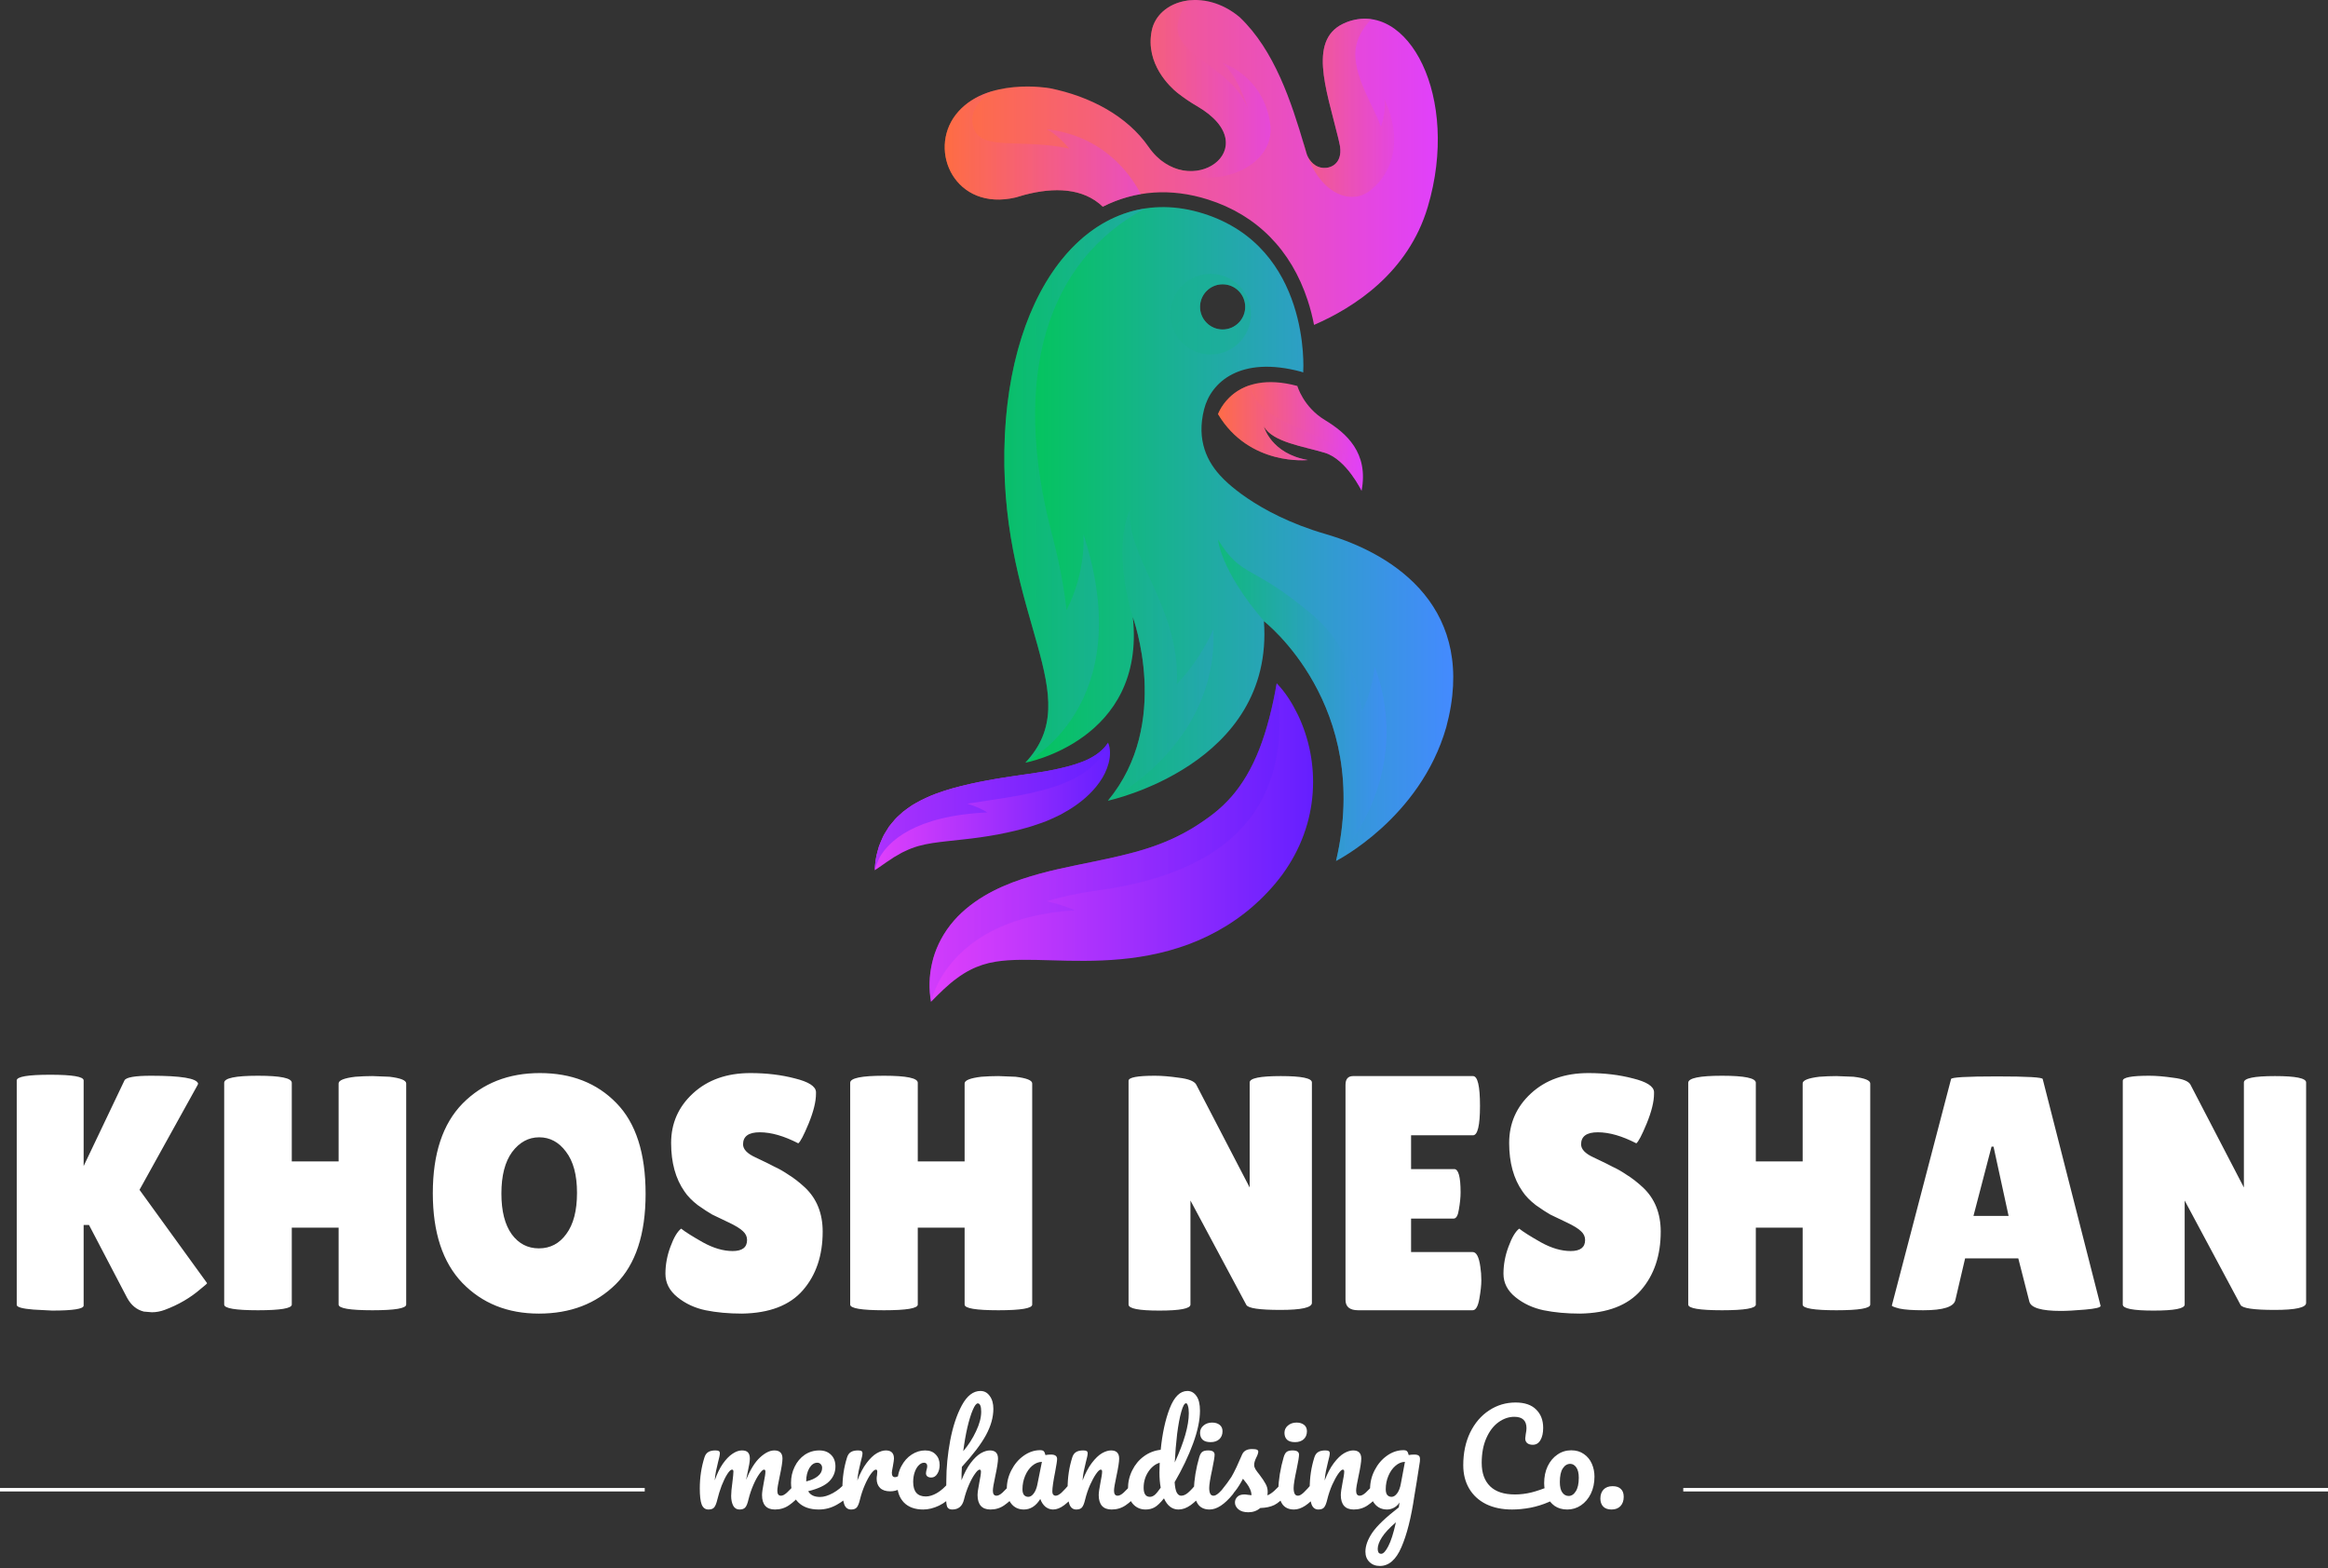 <svg xmlns="http://www.w3.org/2000/svg" width="668" height="450" viewBox="0 0 668 450" fill="none"><rect x="0" y="0" width="668" height="450" fill="#333333" stroke="none"/><path d="M24 374.656C24 375.616 20.992 376.096 14.976 376.096L9.6 375.808C6.4 375.552 4.8 375.104 4.8 374.464V310.048C4.8 308.96 8 308.416 14.4 308.416C20.8 308.416 24 308.96 24 310.048V334.624L35.712 310.048C36.16 309.152 38.72 308.704 43.392 308.704C51.904 308.704 56.384 309.44 56.832 310.912C56.832 311.04 56.8 311.168 56.736 311.296L40.032 341.44L59.424 368.224C59.424 368.352 58.816 368.896 57.6 369.856C54.656 372.416 51.2 374.432 47.232 375.904C46.016 376.352 44.8 376.576 43.584 376.576L41.28 376.384C39.232 375.872 37.632 374.56 36.48 372.448L25.536 351.52H24V374.656ZM116.555 374.368C116.555 375.456 113.323 376 106.859 376C100.395 376 97.163 375.456 97.163 374.368V352.288H83.723V374.368C83.723 375.456 80.491 376 74.027 376C67.563 376 64.331 375.456 64.331 374.368V310.72C64.331 309.376 67.563 308.704 74.027 308.704C80.491 308.704 83.723 309.376 83.723 310.72V333.28H97.163V310.912C97.163 310.016 98.763 309.376 101.963 308.992C103.627 308.864 105.259 308.8 106.859 308.8L111.755 308.992C114.955 309.376 116.555 310.016 116.555 310.912V374.368ZM154.625 376.96C145.665 376.96 138.337 374.016 132.641 368.128C127.009 362.24 124.193 353.664 124.193 342.4C124.193 331.072 127.041 322.496 132.737 316.672C138.497 310.848 145.889 307.936 154.913 307.936C164.001 307.936 171.329 310.816 176.897 316.576C182.465 322.272 185.249 330.944 185.249 342.592C185.249 354.176 182.401 362.816 176.705 368.512C171.009 374.144 163.649 376.96 154.625 376.96ZM154.721 326.368C151.649 326.368 149.057 327.776 146.945 330.592C144.897 333.408 143.873 337.376 143.873 342.496C143.873 347.552 144.865 351.456 146.849 354.208C148.833 356.896 151.425 358.24 154.625 358.24C157.889 358.24 160.513 356.864 162.497 354.112C164.545 351.36 165.569 347.424 165.569 342.304C165.569 337.184 164.513 333.248 162.401 330.496C160.353 327.744 157.793 326.368 154.721 326.368ZM195.452 352.576C196.668 353.536 198.748 354.848 201.692 356.512C204.7 358.176 207.548 359.008 210.236 359.008C212.988 359.008 214.364 357.952 214.364 355.84C214.364 354.88 213.98 354.048 213.212 353.344C212.444 352.576 211.036 351.712 208.988 350.752C206.94 349.792 205.404 349.056 204.38 348.544C203.356 347.968 201.98 347.072 200.252 345.856C198.588 344.576 197.308 343.264 196.412 341.92C193.852 338.272 192.572 333.632 192.572 328C192.572 322.368 194.652 317.632 198.812 313.792C203.036 309.888 208.54 307.936 215.324 307.936C219.932 307.936 224.188 308.448 228.092 309.472C231.996 310.432 234.012 311.712 234.14 313.312C234.14 313.504 234.14 313.696 234.14 313.888C234.14 316.128 233.436 318.976 232.028 322.432C230.62 325.824 229.628 327.712 229.052 328.096C224.956 325.984 221.276 324.928 218.012 324.928C214.812 324.928 213.212 326.08 213.212 328.384C213.212 329.792 214.396 331.04 216.764 332.128C217.276 332.384 218.012 332.736 218.972 333.184C219.932 333.632 221.02 334.176 222.236 334.816C223.516 335.392 224.86 336.16 226.268 337.12C227.74 338.016 229.308 339.232 230.972 340.768C234.364 343.968 236.06 348.192 236.06 353.44C236.06 360.288 234.172 365.888 230.396 370.24C226.62 374.592 220.796 376.832 212.924 376.96C209.084 376.96 205.596 376.64 202.46 376C199.388 375.36 196.7 374.112 194.396 372.256C192.092 370.4 190.94 368.16 190.94 365.536C190.94 362.912 191.42 360.32 192.38 357.76C193.34 355.136 194.364 353.408 195.452 352.576ZM296.18 374.368C296.18 375.456 292.948 376 286.484 376C280.02 376 276.788 375.456 276.788 374.368V352.288H263.348V374.368C263.348 375.456 260.116 376 253.652 376C247.188 376 243.956 375.456 243.956 374.368V310.72C243.956 309.376 247.188 308.704 253.652 308.704C260.116 308.704 263.348 309.376 263.348 310.72V333.28H276.788V310.912C276.788 310.016 278.388 309.376 281.588 308.992C283.252 308.864 284.884 308.8 286.484 308.8L291.38 308.992C294.58 309.376 296.18 310.016 296.18 310.912V374.368ZM376.439 373.888C376.439 375.232 373.431 375.904 367.415 375.904C361.399 375.904 358.135 375.424 357.623 374.464L341.591 344.512V374.368C341.591 375.52 338.615 376.096 332.663 376.096C326.775 376.096 323.831 375.52 323.831 374.368V310.144C323.831 309.184 326.359 308.704 331.415 308.704C333.399 308.704 335.703 308.896 338.327 309.28C341.015 309.6 342.647 310.24 343.223 311.2L358.583 340.768V310.624C358.583 309.408 361.559 308.8 367.511 308.8C373.463 308.8 376.439 309.408 376.439 310.624V373.888ZM417.281 335.488C418.497 335.488 419.105 337.728 419.105 342.208C419.105 343.552 418.945 345.152 418.625 347.008C418.369 348.8 417.857 349.696 417.089 349.696H404.897V359.296H422.561C423.649 359.296 424.385 360.704 424.769 363.52C424.961 364.736 425.057 366.048 425.057 367.456C425.057 368.8 424.865 370.56 424.481 372.736C424.097 374.912 423.457 376 422.561 376H389.729C387.297 376 386.081 375.008 386.081 373.024V311.296C386.081 309.632 386.817 308.8 388.289 308.8H422.657C424.001 308.8 424.673 311.648 424.673 317.344C424.673 322.976 424.001 325.792 422.657 325.792H404.897V335.488H417.281ZM435.921 352.576C437.137 353.536 439.217 354.848 442.161 356.512C445.169 358.176 448.017 359.008 450.705 359.008C453.457 359.008 454.833 357.952 454.833 355.84C454.833 354.88 454.449 354.048 453.681 353.344C452.913 352.576 451.505 351.712 449.457 350.752C447.409 349.792 445.873 349.056 444.849 348.544C443.825 347.968 442.449 347.072 440.721 345.856C439.057 344.576 437.777 343.264 436.881 341.92C434.321 338.272 433.041 333.632 433.041 328C433.041 322.368 435.121 317.632 439.281 313.792C443.505 309.888 449.009 307.936 455.793 307.936C460.401 307.936 464.657 308.448 468.561 309.472C472.465 310.432 474.481 311.712 474.609 313.312C474.609 313.504 474.609 313.696 474.609 313.888C474.609 316.128 473.905 318.976 472.497 322.432C471.089 325.824 470.097 327.712 469.521 328.096C465.425 325.984 461.745 324.928 458.481 324.928C455.281 324.928 453.681 326.08 453.681 328.384C453.681 329.792 454.865 331.04 457.233 332.128C457.745 332.384 458.481 332.736 459.441 333.184C460.401 333.632 461.489 334.176 462.705 334.816C463.985 335.392 465.329 336.16 466.737 337.12C468.209 338.016 469.777 339.232 471.441 340.768C474.833 343.968 476.529 348.192 476.529 353.44C476.529 360.288 474.641 365.888 470.865 370.24C467.089 374.592 461.265 376.832 453.393 376.96C449.553 376.96 446.065 376.64 442.929 376C439.857 375.36 437.169 374.112 434.865 372.256C432.561 370.4 431.409 368.16 431.409 365.536C431.409 362.912 431.889 360.32 432.849 357.76C433.809 355.136 434.833 353.408 435.921 352.576ZM536.649 374.368C536.649 375.456 533.417 376 526.953 376C520.489 376 517.257 375.456 517.257 374.368V352.288H503.817V374.368C503.817 375.456 500.585 376 494.121 376C487.657 376 484.425 375.456 484.425 374.368V310.72C484.425 309.376 487.657 308.704 494.121 308.704C500.585 308.704 503.817 309.376 503.817 310.72V333.28H517.257V310.912C517.257 310.016 518.857 309.376 522.057 308.992C523.721 308.864 525.353 308.8 526.953 308.8L531.849 308.992C535.049 309.376 536.649 310.016 536.649 310.912V374.368ZM591.326 376.192C585.758 376.192 582.75 375.296 582.302 373.504L579.134 361.12H563.87L561.086 373.024C560.702 375.008 557.63 376 551.87 376C548.798 376 546.526 375.84 545.054 375.52C543.582 375.136 542.846 374.848 542.846 374.656L559.838 309.664C559.838 309.152 564.222 308.896 572.99 308.896C581.758 308.896 586.142 309.152 586.142 309.664L602.75 374.752C602.75 375.2 601.278 375.552 598.334 375.808C595.39 376.064 593.054 376.192 591.326 376.192ZM566.27 348.928H576.35L572.03 329.056H571.454L566.27 348.928ZM661.721 373.888C661.721 375.232 658.713 375.904 652.697 375.904C646.681 375.904 643.417 375.424 642.905 374.464L626.873 344.512V374.368C626.873 375.52 623.897 376.096 617.945 376.096C612.057 376.096 609.113 375.52 609.113 374.368V310.144C609.113 309.184 611.641 308.704 616.697 308.704C618.681 308.704 620.985 308.896 623.609 309.28C626.297 309.6 627.929 310.24 628.505 311.2L643.865 340.768V310.624C643.865 309.408 646.841 308.8 652.792 308.8C658.745 308.8 661.721 309.408 661.721 310.624V373.888Z" fill="white"></path><path d="M203.284 433.18C202.372 433.18 201.724 432.7 201.34 431.74C200.98 430.78 200.8 429.244 200.8 427.132C200.8 424.012 201.244 421.048 202.132 418.24C202.348 417.544 202.696 417.04 203.176 416.728C203.68 416.392 204.376 416.224 205.264 416.224C205.744 416.224 206.08 416.284 206.272 416.404C206.464 416.524 206.56 416.752 206.56 417.088C206.56 417.472 206.38 418.336 206.02 419.68C205.78 420.64 205.588 421.48 205.444 422.2C205.3 422.896 205.18 423.772 205.084 424.828C205.732 422.956 206.5 421.372 207.388 420.076C208.3 418.78 209.224 417.82 210.16 417.196C211.12 416.548 212.02 416.224 212.86 416.224C213.7 416.224 214.288 416.416 214.624 416.8C214.984 417.184 215.164 417.772 215.164 418.564C215.164 419.332 214.936 420.724 214.48 422.74C214.288 423.604 214.156 424.252 214.084 424.684C215.284 421.732 216.616 419.584 218.08 418.24C219.544 416.896 220.912 416.224 222.184 416.224C223.744 416.224 224.524 417.004 224.524 418.564C224.524 419.5 224.26 421.192 223.732 423.64C223.276 425.728 223.048 427.108 223.048 427.78C223.048 428.74 223.396 429.22 224.092 429.22C224.572 429.22 225.136 428.932 225.784 428.356C226.456 427.756 227.344 426.796 228.448 425.476C228.736 425.14 229.06 424.972 229.42 424.972C229.732 424.972 229.972 425.116 230.14 425.404C230.332 425.692 230.428 426.088 230.428 426.592C230.428 427.552 230.2 428.296 229.744 428.824C228.712 430.096 227.596 431.14 226.396 431.956C225.22 432.772 223.876 433.18 222.364 433.18C221.14 433.18 220.216 432.832 219.592 432.136C218.968 431.416 218.656 430.384 218.656 429.04C218.656 428.368 218.824 427.168 219.16 425.44C219.472 423.928 219.628 422.884 219.628 422.308C219.628 421.924 219.496 421.732 219.232 421.732C218.92 421.732 218.476 422.14 217.9 422.956C217.324 423.748 216.748 424.804 216.172 426.124C215.596 427.444 215.128 428.836 214.768 430.3C214.504 431.452 214.192 432.22 213.832 432.604C213.496 432.988 212.944 433.18 212.176 433.18C211.384 433.18 210.784 432.808 210.376 432.064C209.992 431.296 209.8 430.372 209.8 429.292C209.8 428.38 209.92 427.06 210.16 425.332C210.352 423.796 210.448 422.788 210.448 422.308C210.448 421.924 210.316 421.732 210.052 421.732C209.692 421.732 209.236 422.164 208.684 423.028C208.132 423.892 207.592 424.996 207.064 426.34C206.56 427.684 206.152 429.004 205.84 430.3C205.576 431.428 205.264 432.196 204.904 432.604C204.568 432.988 204.028 433.18 203.284 433.18ZM243.573 424.972C243.885 424.972 244.125 425.116 244.293 425.404C244.485 425.692 244.581 426.088 244.581 426.592C244.581 427.552 244.353 428.296 243.897 428.824C243.009 429.904 241.749 430.9 240.117 431.812C238.509 432.724 236.781 433.18 234.933 433.18C232.413 433.18 230.457 432.496 229.065 431.128C227.673 429.76 226.977 427.888 226.977 425.512C226.977 423.856 227.325 422.32 228.021 420.904C228.717 419.464 229.677 418.324 230.901 417.484C232.149 416.644 233.553 416.224 235.113 416.224C236.505 416.224 237.621 416.644 238.461 417.484C239.301 418.3 239.721 419.416 239.721 420.832C239.721 422.488 239.121 423.916 237.921 425.116C236.745 426.292 234.741 427.228 231.909 427.924C232.509 429.028 233.649 429.58 235.329 429.58C236.409 429.58 237.633 429.208 239.001 428.464C240.393 427.696 241.593 426.7 242.601 425.476C242.889 425.14 243.213 424.972 243.573 424.972ZM234.501 419.752C233.613 419.752 232.857 420.268 232.233 421.3C231.633 422.332 231.333 423.58 231.333 425.044V425.116C232.749 424.78 233.865 424.276 234.681 423.604C235.497 422.932 235.905 422.152 235.905 421.264C235.905 420.808 235.773 420.448 235.509 420.184C235.269 419.896 234.933 419.752 234.501 419.752ZM244.206 433.18C243.294 433.18 242.646 432.7 242.262 431.74C241.902 430.78 241.722 429.244 241.722 427.132C241.722 424.012 242.166 421.048 243.054 418.24C243.27 417.544 243.618 417.04 244.098 416.728C244.602 416.392 245.298 416.224 246.186 416.224C246.666 416.224 247.002 416.284 247.194 416.404C247.386 416.524 247.482 416.752 247.482 417.088C247.482 417.472 247.302 418.336 246.942 419.68C246.702 420.64 246.51 421.48 246.366 422.2C246.222 422.92 246.102 423.808 246.006 424.864C246.798 422.8 247.686 421.12 248.67 419.824C249.654 418.528 250.614 417.604 251.55 417.052C252.51 416.5 253.386 416.224 254.178 416.224C255.738 416.224 256.518 417.004 256.518 418.564C256.518 418.876 256.41 419.632 256.194 420.832C256.002 421.792 255.906 422.392 255.906 422.632C255.906 423.472 256.206 423.892 256.806 423.892C257.478 423.892 258.342 423.364 259.398 422.308C259.71 421.996 260.034 421.84 260.37 421.84C260.682 421.84 260.922 421.984 261.09 422.272C261.282 422.536 261.378 422.896 261.378 423.352C261.378 424.24 261.138 424.936 260.658 425.44C259.986 426.136 259.194 426.736 258.282 427.24C257.394 427.72 256.446 427.96 255.438 427.96C254.166 427.96 253.194 427.636 252.522 426.988C251.874 426.34 251.55 425.464 251.55 424.36C251.55 424 251.586 423.64 251.658 423.28C251.706 422.8 251.73 422.476 251.73 422.308C251.73 421.924 251.598 421.732 251.334 421.732C250.974 421.732 250.494 422.14 249.894 422.956C249.318 423.748 248.742 424.804 248.166 426.124C247.59 427.444 247.122 428.836 246.762 430.3C246.498 431.428 246.186 432.196 245.826 432.604C245.49 432.988 244.95 433.18 244.206 433.18ZM264.909 433.18C262.557 433.18 260.721 432.52 259.401 431.2C258.105 429.856 257.457 428.092 257.457 425.908C257.457 423.964 257.841 422.26 258.609 420.796C259.377 419.332 260.373 418.204 261.597 417.412C262.821 416.62 264.105 416.224 265.449 416.224C266.769 416.224 267.789 416.62 268.509 417.412C269.253 418.18 269.625 419.176 269.625 420.4C269.625 421.408 269.397 422.26 268.941 422.956C268.509 423.652 267.933 424 267.213 424C266.757 424 266.385 423.892 266.097 423.676C265.833 423.46 265.701 423.16 265.701 422.776C265.701 422.608 265.725 422.416 265.773 422.2C265.821 421.984 265.857 421.828 265.881 421.732C266.001 421.372 266.061 421.036 266.061 420.724C266.061 420.412 265.977 420.172 265.809 420.004C265.665 419.836 265.449 419.752 265.161 419.752C264.609 419.752 264.093 420.004 263.613 420.508C263.133 420.988 262.749 421.648 262.461 422.488C262.173 423.328 262.029 424.252 262.029 425.26C262.029 428.044 263.241 429.436 265.665 429.436C266.649 429.436 267.705 429.112 268.833 428.464C269.985 427.792 271.113 426.796 272.217 425.476C272.505 425.14 272.829 424.972 273.189 424.972C273.501 424.972 273.741 425.116 273.909 425.404C274.101 425.692 274.197 426.088 274.197 426.592C274.197 427.504 273.969 428.248 273.513 428.824C272.385 430.216 271.029 431.296 269.445 432.064C267.885 432.808 266.373 433.18 264.909 433.18ZM291.267 424.972C291.579 424.972 291.819 425.116 291.987 425.404C292.179 425.692 292.275 426.088 292.275 426.592C292.275 427.552 292.047 428.296 291.591 428.824C290.487 430.096 289.347 431.14 288.171 431.956C287.019 432.772 285.699 433.18 284.211 433.18C282.987 433.18 282.063 432.832 281.439 432.136C280.815 431.416 280.503 430.384 280.503 429.04C280.503 428.368 280.671 427.168 281.007 425.44C281.319 423.928 281.475 422.884 281.475 422.308C281.475 421.924 281.343 421.732 281.079 421.732C280.767 421.732 280.323 422.14 279.747 422.956C279.171 423.748 278.595 424.804 278.019 426.124C277.443 427.444 276.975 428.836 276.615 430.3C276.159 432.22 275.031 433.18 273.231 433.18C272.511 433.18 272.031 432.928 271.791 432.424C271.575 431.896 271.467 430.96 271.467 429.616C271.467 428.848 271.479 428.236 271.503 427.78L271.539 424.9C271.539 421.204 271.911 417.352 272.655 413.344C273.423 409.336 274.539 405.976 276.003 403.264C277.491 400.528 279.267 399.16 281.331 399.16C282.435 399.16 283.323 399.64 283.995 400.6C284.691 401.536 285.039 402.76 285.039 404.272C285.039 406.696 284.331 409.216 282.915 411.832C281.499 414.424 279.195 417.46 276.003 420.94C275.931 422.188 275.895 423.472 275.895 424.792C276.687 422.752 277.563 421.096 278.523 419.824C279.507 418.528 280.467 417.604 281.403 417.052C282.363 416.5 283.239 416.224 284.031 416.224C285.591 416.224 286.371 417.004 286.371 418.564C286.371 419.5 286.107 421.192 285.579 423.64C285.123 425.728 284.895 427.108 284.895 427.78C284.895 428.74 285.243 429.22 285.939 429.22C286.419 429.22 286.983 428.932 287.631 428.356C288.303 427.756 289.191 426.796 290.295 425.476C290.583 425.14 290.907 424.972 291.267 424.972ZM280.575 402.724C280.143 402.724 279.663 403.348 279.135 404.596C278.607 405.82 278.091 407.488 277.587 409.6C277.107 411.688 276.711 413.968 276.399 416.44C277.887 414.688 279.111 412.78 280.071 410.716C281.055 408.652 281.547 406.78 281.547 405.1C281.547 404.332 281.463 403.744 281.295 403.336C281.127 402.928 280.887 402.724 280.575 402.724ZM293.785 433.18C292.297 433.18 291.109 432.64 290.221 431.56C289.333 430.48 288.889 429.064 288.889 427.312C288.889 425.392 289.333 423.58 290.221 421.876C291.109 420.148 292.285 418.768 293.749 417.736C295.237 416.68 296.809 416.152 298.465 416.152C298.993 416.152 299.341 416.26 299.509 416.476C299.701 416.668 299.857 417.028 299.977 417.556C300.481 417.46 301.009 417.412 301.561 417.412C302.737 417.412 303.325 417.832 303.325 418.672C303.325 419.176 303.145 420.376 302.785 422.272C302.233 425.032 301.957 426.952 301.957 428.032C301.957 428.392 302.041 428.68 302.209 428.896C302.401 429.112 302.641 429.22 302.929 429.22C303.385 429.22 303.937 428.932 304.585 428.356C305.233 427.756 306.109 426.796 307.213 425.476C307.501 425.14 307.825 424.972 308.185 424.972C308.497 424.972 308.737 425.116 308.905 425.404C309.097 425.692 309.193 426.088 309.193 426.592C309.193 427.552 308.965 428.296 308.509 428.824C307.525 430.048 306.481 431.08 305.377 431.92C304.273 432.76 303.205 433.18 302.173 433.18C301.381 433.18 300.649 432.916 299.977 432.388C299.329 431.836 298.837 431.092 298.501 430.156C297.253 432.172 295.681 433.18 293.785 433.18ZM295.081 429.544C295.609 429.544 296.113 429.232 296.593 428.608C297.073 427.984 297.421 427.156 297.637 426.124L298.969 419.5C297.961 419.524 297.025 419.908 296.161 420.652C295.321 421.372 294.649 422.332 294.145 423.532C293.641 424.732 293.389 426.004 293.389 427.348C293.389 428.092 293.533 428.644 293.821 429.004C294.133 429.364 294.553 429.544 295.081 429.544ZM308.823 433.18C307.911 433.18 307.263 432.7 306.879 431.74C306.519 430.78 306.339 429.244 306.339 427.132C306.339 424.012 306.783 421.048 307.671 418.24C307.887 417.544 308.235 417.04 308.715 416.728C309.219 416.392 309.915 416.224 310.803 416.224C311.283 416.224 311.619 416.284 311.811 416.404C312.003 416.524 312.099 416.752 312.099 417.088C312.099 417.472 311.919 418.336 311.559 419.68C311.319 420.64 311.127 421.48 310.983 422.2C310.839 422.92 310.719 423.808 310.623 424.864C311.415 422.8 312.303 421.12 313.287 419.824C314.271 418.528 315.231 417.604 316.167 417.052C317.127 416.5 318.003 416.224 318.795 416.224C320.355 416.224 321.135 417.004 321.135 418.564C321.135 419.5 320.871 421.192 320.343 423.64C319.887 425.728 319.659 427.108 319.659 427.78C319.659 428.74 320.007 429.22 320.703 429.22C321.183 429.22 321.747 428.932 322.395 428.356C323.067 427.756 323.955 426.796 325.059 425.476C325.347 425.14 325.671 424.972 326.031 424.972C326.343 424.972 326.583 425.116 326.751 425.404C326.943 425.692 327.039 426.088 327.039 426.592C327.039 427.552 326.811 428.296 326.355 428.824C325.323 430.096 324.207 431.14 323.007 431.956C321.831 432.772 320.487 433.18 318.975 433.18C317.751 433.18 316.827 432.832 316.203 432.136C315.579 431.416 315.267 430.384 315.267 429.04C315.267 428.368 315.435 427.168 315.771 425.44C316.083 423.928 316.239 422.884 316.239 422.308C316.239 421.924 316.107 421.732 315.843 421.732C315.531 421.732 315.087 422.14 314.511 422.956C313.959 423.748 313.383 424.804 312.783 426.124C312.207 427.444 311.739 428.836 311.379 430.3C311.115 431.428 310.803 432.196 310.443 432.604C310.107 432.988 309.567 433.18 308.823 433.18ZM344.574 424.972C344.886 424.972 345.126 425.116 345.294 425.404C345.486 425.692 345.582 426.088 345.582 426.592C345.582 427.552 345.354 428.296 344.898 428.824C343.914 430.024 342.834 431.056 341.658 431.92C340.482 432.76 339.318 433.18 338.166 433.18C336.342 433.18 334.95 432.112 333.99 429.976C332.982 431.248 332.094 432.1 331.326 432.532C330.582 432.964 329.706 433.18 328.698 433.18C327.234 433.18 326.022 432.64 325.062 431.56C324.126 430.456 323.658 429.028 323.658 427.276C323.658 425.356 324.066 423.58 324.882 421.948C325.698 420.292 326.814 418.948 328.23 417.916C329.67 416.86 331.278 416.236 333.054 416.044C333.51 411.388 334.374 407.416 335.646 404.128C336.942 400.816 338.634 399.16 340.722 399.16C341.754 399.16 342.606 399.628 343.278 400.564C343.974 401.5 344.322 402.916 344.322 404.812C344.322 407.5 343.662 410.644 342.342 414.244C341.022 417.844 339.258 421.54 337.05 425.332C337.146 426.724 337.35 427.72 337.662 428.32C337.998 428.92 338.418 429.22 338.922 429.22C339.57 429.22 340.23 428.932 340.902 428.356C341.574 427.78 342.474 426.82 343.602 425.476C343.89 425.14 344.214 424.972 344.574 424.972ZM340.326 402.688C339.87 402.688 339.414 403.504 338.958 405.136C338.502 406.744 338.106 408.856 337.77 411.472C337.458 414.088 337.23 416.824 337.086 419.68C339.774 413.824 341.118 409.12 341.118 405.568C341.118 404.656 341.034 403.948 340.866 403.444C340.722 402.94 340.542 402.688 340.326 402.688ZM329.958 429.544C330.414 429.544 330.87 429.364 331.326 429.004C331.782 428.62 332.358 427.924 333.054 426.916C332.814 425.62 332.694 424.168 332.694 422.56C332.694 421.984 332.718 421.048 332.766 419.752C331.446 420.16 330.342 421.048 329.454 422.416C328.59 423.76 328.158 425.26 328.158 426.916C328.158 428.668 328.758 429.544 329.958 429.544ZM347.37 413.848C346.362 413.848 345.606 413.62 345.102 413.164C344.598 412.684 344.346 412.024 344.346 411.184C344.346 410.344 344.67 409.648 345.318 409.096C345.99 408.52 346.818 408.232 347.802 408.232C348.69 408.232 349.41 408.448 349.962 408.88C350.514 409.312 350.79 409.924 350.79 410.716C350.79 411.676 350.478 412.444 349.854 413.02C349.23 413.572 348.402 413.848 347.37 413.848ZM347.082 433.18C345.522 433.18 344.382 432.628 343.662 431.524C342.966 430.42 342.618 428.956 342.618 427.132C342.618 426.052 342.75 424.672 343.014 422.992C343.302 421.288 343.662 419.704 344.094 418.24C344.31 417.472 344.598 416.944 344.958 416.656C345.318 416.368 345.894 416.224 346.686 416.224C347.91 416.224 348.522 416.632 348.522 417.448C348.522 418.048 348.294 419.44 347.838 421.624C347.262 424.264 346.974 426.052 346.974 426.988C346.974 427.708 347.07 428.26 347.262 428.644C347.454 429.028 347.778 429.22 348.234 429.22C348.666 429.22 349.206 428.92 349.854 428.32C350.502 427.72 351.366 426.772 352.446 425.476C352.734 425.14 353.058 424.972 353.418 424.972C353.73 424.972 353.97 425.116 354.138 425.404C354.33 425.692 354.426 426.088 354.426 426.592C354.426 427.552 354.198 428.296 353.742 428.824C351.366 431.728 349.146 433.18 347.082 433.18ZM358.209 433.972C356.961 433.972 356.001 433.684 355.329 433.108C354.681 432.532 354.357 431.884 354.357 431.164C354.357 430.54 354.585 430 355.041 429.544C355.497 429.088 356.169 428.86 357.057 428.86C357.369 428.86 357.729 428.896 358.137 428.968C358.569 429.016 358.893 429.052 359.109 429.076C359.085 428.452 358.941 427.864 358.677 427.312C358.437 426.76 358.125 426.232 357.741 425.728C357.357 425.2 356.997 424.744 356.661 424.36C355.917 425.776 355.173 426.952 354.429 427.888C353.709 428.824 352.917 429.712 352.053 430.552C351.621 430.984 351.165 431.2 350.685 431.2C350.301 431.2 349.989 431.068 349.749 430.804C349.509 430.516 349.389 430.168 349.389 429.76C349.389 429.28 349.557 428.836 349.893 428.428L350.361 427.852C351.681 426.22 352.677 424.876 353.349 423.82C353.757 423.124 354.237 422.2 354.789 421.048C355.341 419.872 355.881 418.66 356.409 417.412C356.865 416.356 357.813 415.828 359.253 415.828C359.925 415.828 360.393 415.888 360.657 416.008C360.921 416.128 361.053 416.32 361.053 416.584C361.053 416.728 361.005 416.956 360.909 417.268C360.813 417.58 360.681 417.892 360.513 418.204C360.081 419.068 359.865 419.8 359.865 420.4C359.865 420.76 359.985 421.156 360.225 421.588C360.489 422.02 360.885 422.56 361.413 423.208C362.181 424.216 362.757 425.08 363.141 425.8C363.549 426.496 363.753 427.264 363.753 428.104C363.753 428.344 363.729 428.68 363.681 429.112C364.857 428.656 366.237 427.444 367.821 425.476C368.109 425.14 368.433 424.972 368.793 424.972C369.105 424.972 369.345 425.116 369.513 425.404C369.705 425.692 369.801 426.088 369.801 426.592C369.801 427.504 369.573 428.248 369.117 428.824C367.917 430.312 366.765 431.332 365.661 431.884C364.581 432.412 363.237 432.7 361.629 432.748C360.669 433.564 359.529 433.972 358.209 433.972ZM371.592 413.848C370.584 413.848 369.828 413.62 369.324 413.164C368.82 412.684 368.568 412.024 368.568 411.184C368.568 410.344 368.892 409.648 369.54 409.096C370.212 408.52 371.04 408.232 372.024 408.232C372.912 408.232 373.632 408.448 374.184 408.88C374.736 409.312 375.012 409.924 375.012 410.716C375.012 411.676 374.7 412.444 374.076 413.02C373.452 413.572 372.624 413.848 371.592 413.848ZM371.304 433.18C369.744 433.18 368.604 432.628 367.884 431.524C367.188 430.42 366.84 428.956 366.84 427.132C366.84 426.052 366.972 424.672 367.236 422.992C367.524 421.288 367.884 419.704 368.316 418.24C368.532 417.472 368.82 416.944 369.18 416.656C369.54 416.368 370.116 416.224 370.908 416.224C372.132 416.224 372.744 416.632 372.744 417.448C372.744 418.048 372.516 419.44 372.06 421.624C371.484 424.264 371.196 426.052 371.196 426.988C371.196 427.708 371.292 428.26 371.484 428.644C371.676 429.028 372 429.22 372.456 429.22C372.888 429.22 373.428 428.92 374.076 428.32C374.724 427.72 375.588 426.772 376.668 425.476C376.956 425.14 377.28 424.972 377.64 424.972C377.952 424.972 378.192 425.116 378.36 425.404C378.552 425.692 378.648 426.088 378.648 426.592C378.648 427.552 378.42 428.296 377.964 428.824C375.588 431.728 373.368 433.18 371.304 433.18ZM378.292 433.18C377.38 433.18 376.732 432.7 376.348 431.74C375.988 430.78 375.808 429.244 375.808 427.132C375.808 424.012 376.252 421.048 377.14 418.24C377.356 417.544 377.704 417.04 378.184 416.728C378.688 416.392 379.384 416.224 380.272 416.224C380.752 416.224 381.088 416.284 381.28 416.404C381.472 416.524 381.568 416.752 381.568 417.088C381.568 417.472 381.388 418.336 381.028 419.68C380.788 420.64 380.596 421.48 380.452 422.2C380.308 422.92 380.188 423.808 380.092 424.864C380.884 422.8 381.772 421.12 382.756 419.824C383.74 418.528 384.7 417.604 385.636 417.052C386.596 416.5 387.472 416.224 388.264 416.224C389.824 416.224 390.604 417.004 390.604 418.564C390.604 419.5 390.34 421.192 389.812 423.64C389.356 425.728 389.128 427.108 389.128 427.78C389.128 428.74 389.476 429.22 390.172 429.22C390.652 429.22 391.216 428.932 391.864 428.356C392.536 427.756 393.424 426.796 394.528 425.476C394.816 425.14 395.14 424.972 395.5 424.972C395.812 424.972 396.052 425.116 396.22 425.404C396.412 425.692 396.508 426.088 396.508 426.592C396.508 427.552 396.28 428.296 395.824 428.824C394.792 430.096 393.676 431.14 392.476 431.956C391.3 432.772 389.956 433.18 388.444 433.18C387.22 433.18 386.296 432.832 385.672 432.136C385.048 431.416 384.736 430.384 384.736 429.04C384.736 428.368 384.904 427.168 385.24 425.44C385.552 423.928 385.708 422.884 385.708 422.308C385.708 421.924 385.576 421.732 385.312 421.732C385 421.732 384.556 422.14 383.98 422.956C383.428 423.748 382.852 424.804 382.252 426.124C381.676 427.444 381.208 428.836 380.848 430.3C380.584 431.428 380.272 432.196 379.912 432.604C379.576 432.988 379.036 433.18 378.292 433.18ZM405.799 417.412C406.399 417.412 406.819 417.508 407.059 417.7C407.323 417.868 407.455 418.216 407.455 418.744C407.455 419.032 407.443 419.26 407.419 419.428C407.323 420.172 407.023 422.092 406.519 425.188C406.159 427.276 405.931 428.656 405.835 429.328C404.923 435.52 403.687 440.404 402.127 443.98C400.591 447.58 398.527 449.38 395.935 449.38C394.711 449.38 393.715 448.996 392.947 448.228C392.179 447.484 391.795 446.5 391.795 445.276C391.795 443.572 392.467 441.736 393.811 439.768C395.155 437.824 397.675 435.424 401.371 432.568L401.587 431.164C401.179 431.812 400.639 432.316 399.967 432.676C399.319 433.012 398.671 433.18 398.023 433.18C396.535 433.18 395.347 432.64 394.459 431.56C393.571 430.48 393.127 429.064 393.127 427.312C393.127 425.392 393.571 423.58 394.459 421.876C395.347 420.148 396.523 418.768 397.987 417.736C399.475 416.68 401.047 416.152 402.703 416.152C403.231 416.152 403.579 416.26 403.747 416.476C403.939 416.668 404.095 417.028 404.215 417.556C404.671 417.46 405.199 417.412 405.799 417.412ZM399.319 429.544C399.871 429.544 400.399 429.208 400.903 428.536C401.407 427.864 401.767 426.904 401.983 425.656L403.135 419.5C402.151 419.524 401.239 419.908 400.399 420.652C399.559 421.372 398.887 422.332 398.383 423.532C397.879 424.732 397.627 426.004 397.627 427.348C397.627 428.092 397.771 428.644 398.059 429.004C398.371 429.364 398.791 429.544 399.319 429.544ZM396.331 445.888C396.931 445.888 397.603 445.168 398.347 443.728C399.115 442.288 399.847 439.996 400.543 436.852C398.695 438.436 397.363 439.864 396.547 441.136C395.731 442.408 395.323 443.524 395.323 444.484C395.323 444.892 395.395 445.228 395.539 445.492C395.707 445.756 395.971 445.888 396.331 445.888ZM433.874 433.18C431.018 433.18 428.534 432.664 426.422 431.632C424.31 430.576 422.69 429.088 421.562 427.168C420.434 425.248 419.87 423.016 419.87 420.472C419.87 416.944 420.53 413.812 421.85 411.076C423.194 408.34 425.006 406.228 427.286 404.74C429.566 403.228 432.098 402.472 434.882 402.472C437.474 402.472 439.442 403.144 440.786 404.488C442.13 405.808 442.802 407.56 442.802 409.744C442.802 411.208 442.538 412.384 442.01 413.272C441.506 414.16 440.774 414.604 439.814 414.604C439.142 414.604 438.614 414.448 438.23 414.136C437.846 413.824 437.654 413.368 437.654 412.768C437.654 412.552 437.702 412.156 437.798 411.58C437.942 410.86 438.014 410.284 438.014 409.852C438.014 407.668 436.85 406.576 434.522 406.576C432.938 406.576 431.426 407.092 429.986 408.124C428.546 409.156 427.382 410.68 426.494 412.696C425.606 414.688 425.162 417.064 425.162 419.824C425.162 422.704 425.966 424.936 427.574 426.52C429.182 428.08 431.558 428.86 434.702 428.86C436.262 428.86 437.834 428.668 439.418 428.284C441.026 427.876 442.802 427.264 444.746 426.448C445.106 426.304 445.406 426.232 445.646 426.232C446.03 426.232 446.318 426.376 446.51 426.664C446.702 426.952 446.798 427.324 446.798 427.78C446.798 429.244 446.006 430.324 444.422 431.02C442.718 431.764 440.942 432.316 439.094 432.676C437.27 433.012 435.53 433.18 433.874 433.18ZM449.707 433.18C448.291 433.18 447.079 432.832 446.071 432.136C445.087 431.416 444.343 430.48 443.839 429.328C443.335 428.176 443.083 426.94 443.083 425.62C443.083 423.796 443.419 422.176 444.091 420.76C444.787 419.32 445.723 418.204 446.899 417.412C448.075 416.596 449.395 416.188 450.859 416.188C452.275 416.188 453.487 416.548 454.495 417.268C455.503 417.964 456.259 418.888 456.763 420.04C457.267 421.192 457.519 422.428 457.519 423.748C457.519 425.572 457.171 427.204 456.475 428.644C455.779 430.06 454.831 431.176 453.631 431.992C452.455 432.784 451.147 433.18 449.707 433.18ZM450.103 429.292C450.919 429.292 451.603 428.848 452.155 427.96C452.731 427.072 453.019 425.776 453.019 424.072C453.019 422.752 452.779 421.756 452.299 421.084C451.819 420.412 451.243 420.076 450.571 420.076C449.707 420.076 448.987 420.52 448.411 421.408C447.859 422.272 447.583 423.568 447.583 425.296C447.583 426.664 447.823 427.672 448.303 428.32C448.783 428.968 449.383 429.292 450.103 429.292ZM462.419 433.18C461.363 433.18 460.559 432.892 460.007 432.316C459.479 431.74 459.215 430.984 459.215 430.048C459.215 428.968 459.515 428.104 460.115 427.456C460.739 426.808 461.603 426.484 462.707 426.484C463.763 426.484 464.555 426.748 465.083 427.276C465.635 427.78 465.911 428.536 465.911 429.544C465.911 430.648 465.599 431.536 464.975 432.208C464.351 432.856 463.499 433.18 462.419 433.18Z" fill="white"></path><line y1="427.5" x2="185" y2="427.5" stroke="white"></line><line x1="483" y1="427.5" x2="668" y2="427.5" stroke="white"></line><path d="M386.369 6.395C375.012 10.745 380.569 25.494 383.91 39.271C383.937 39.397 383.973 39.541 384.009 39.676C384.108 40.09 384.207 40.513 384.297 40.927C384.369 41.207 384.414 41.468 384.459 41.72C384.477 41.837 384.495 41.945 384.522 42.062C385.216 46.951 381.803 48.599 379.137 48.113C376.453 47.627 375.282 45.033 375.147 44.7C375.012 44.367 374.94 44.151 374.94 44.151L374.319 42.053C370.536 29.231 365.736 14.463 355.721 4.928C345.364 -3.753 332.261 -0.025 330.478 8.818C328.559 18.353 335.854 25.008 337.709 26.52C337.854 26.628 337.989 26.745 338.133 26.854C339.817 28.159 341.609 29.375 343.482 30.464C364.169 42.494 340.934 58.513 329.568 42.125C323.408 33.247 312.763 27.619 301.19 25.305C301.172 25.305 282.746 21.973 274.253 32.913C266.166 43.35 274.109 60.719 291.401 56.667C292.283 56.388 293.157 56.136 294.04 55.902C302.415 53.705 310.764 53.867 316.437 59.315C325.686 54.623 336.007 53.894 346.634 57.261C360.603 61.692 370.491 71.695 375.237 86.211C376.039 88.651 376.624 91.028 377.056 93.234C388.647 88.21 404.083 78.206 409.676 59.413C419.078 27.817 404.038 -0.385 386.36 6.377L386.369 6.395Z" fill="url(#paint0_linear_0_1)"></path><path d="M366.348 196.101C368.924 198.73 370.824 201.863 372.445 205.168C374.022 208.491 375.219 212.047 375.949 215.793C376.678 219.539 376.957 223.474 376.669 227.49C376.39 231.506 375.544 235.612 374.076 239.583C372.635 243.563 370.554 247.381 368.033 250.865C366.772 252.576 365.349 254.305 363.998 255.728C363.322 256.484 362.593 257.187 361.881 257.916C361.143 258.618 360.387 259.312 359.621 259.987C353.452 265.417 345.923 269.514 338.331 271.927C330.73 274.394 323.183 275.331 316.275 275.619C309.35 275.907 302.983 275.592 297.3 275.466C294.472 275.421 291.797 275.403 289.293 275.574C286.79 275.754 284.403 276.078 281.99 276.852C279.585 277.627 277.081 278.86 274.614 280.706C272.092 282.507 269.714 284.884 267.139 287.486C266.517 283.894 266.58 280.175 267.445 276.402C268.283 272.638 270.057 268.838 272.677 265.471C275.289 262.094 278.729 259.312 282.296 257.178C285.88 255.017 289.573 253.504 293.148 252.297C300.299 249.902 306.945 248.695 312.952 247.435C318.968 246.21 324.336 245.031 329.145 243.482C333.963 241.942 338.205 240.051 342.366 237.53C344.401 236.269 346.598 234.766 348.282 233.433C350.075 232.037 351.723 230.461 353.308 228.679C356.442 225.113 359.189 220.53 361.341 215.001C362.422 212.245 363.367 209.274 364.187 206.131C365.025 202.971 365.718 199.675 366.339 196.092L366.348 196.101Z" fill="url(#paint1_linear_0_1)"></path><path d="M317.932 213.101C318.347 213.965 318.5 214.974 318.509 215.964C318.509 216.964 318.383 217.981 318.121 218.963C317.608 220.926 316.689 222.844 315.501 224.473C313.141 227.823 309.998 230.38 306.72 232.397C305.9 232.884 305.063 233.352 304.216 233.82C303.37 234.252 302.514 234.621 301.659 235.018C299.929 235.828 298.191 236.386 296.426 236.972C295.994 237.107 295.534 237.278 295.111 237.386L293.859 237.728C293.022 237.962 292.184 238.16 291.347 238.385C289.672 238.79 287.987 239.142 286.303 239.466C282.953 240.096 279.612 240.546 276.415 240.888C273.227 241.249 270.219 241.528 267.508 241.942C264.788 242.374 262.302 242.969 259.601 244.301C259.267 244.472 258.898 244.598 258.574 244.805C258.241 245.004 257.908 245.202 257.556 245.4L256.494 246.003C256.16 246.237 255.809 246.471 255.458 246.705C254.008 247.606 252.63 248.704 251 249.722C251.081 247.849 251.306 245.976 251.847 244.175C251.973 243.716 252.09 243.257 252.243 242.797L252.783 241.465C252.963 241.015 253.17 240.573 253.369 240.123C253.558 239.664 253.855 239.259 254.098 238.826C254.359 238.394 254.629 237.971 254.9 237.539L255.107 237.215L255.341 236.918L255.827 236.314C256.151 235.909 256.494 235.522 256.836 235.117C257.169 234.711 257.574 234.387 257.953 234.018C258.34 233.667 258.727 233.298 259.132 232.956C259.538 232.622 259.961 232.334 260.384 232.019L261.672 231.119C262.104 230.849 262.546 230.605 262.987 230.353C266.535 228.345 270.111 227.148 273.506 226.175C276.901 225.239 280.17 224.527 283.43 223.933L285.853 223.501L288.276 223.105C289.086 222.979 289.888 222.835 290.698 222.736L291.914 222.564L293.049 222.393C294.535 222.141 296.093 222.015 297.543 221.727L299.776 221.385C300.497 221.241 301.217 221.097 301.956 220.971C304.847 220.376 307.702 219.728 310.421 218.666C311.817 218.152 313.114 217.486 314.42 216.64C315.059 216.207 315.699 215.721 316.284 215.145C316.437 215.001 316.59 214.857 316.734 214.704L317.158 214.217C317.437 213.884 317.707 213.524 317.941 213.11L317.932 213.101Z" fill="url(#paint2_linear_0_1)"></path><path d="M380.353 153.249C360.044 147.351 350.822 137.194 350.822 137.194C346.301 132.646 343.275 126.253 345.509 117.447C347.481 109.649 355.919 101.995 373.355 106.669C373.562 106.723 373.76 106.804 373.958 106.885C373.958 106.597 373.958 106.435 373.958 106.435C373.958 106.435 376.219 71.083 345.373 61.304C314.528 51.526 288.951 80.862 288.204 129.369C287.447 177.885 312.277 199.693 294.22 218.873C294.22 218.873 328.821 212.48 325.065 177.128C325.065 177.128 336.35 207.59 317.914 229.777C317.914 229.777 365.682 219.62 362.674 178.254C362.674 178.254 393.889 202.323 383.361 247.075C383.361 247.075 407.47 234.91 414.981 208.716C424.077 174.94 400.661 159.147 380.353 153.249ZM350.822 81.582C354.406 81.582 357.306 84.491 357.306 88.066C357.306 91.64 354.397 94.549 350.822 94.549C347.247 94.549 344.338 91.64 344.338 88.066C344.338 84.491 347.247 81.582 350.822 81.582Z" fill="url(#paint3_linear_0_1)"></path><path style="mix-blend-mode:multiply" opacity="0.5" d="M327.371 55.703C324.318 49.86 316.546 38.973 300.335 37.073C300.335 37.073 303.298 38.415 306.801 42.638C293.094 39.658 281.449 43.449 279.36 36.695C277.262 29.897 285.205 26.025 285.205 26.025C281.152 27.142 277.135 29.203 274.263 32.913C266.175 43.349 274.118 60.719 291.41 56.667C292.292 56.388 293.166 56.136 294.049 55.902C302.424 53.705 310.773 53.867 316.446 59.314C319.95 57.54 323.597 56.334 327.362 55.703H327.371Z" fill="url(#paint4_linear_0_1)"></path><path style="mix-blend-mode:multiply" opacity="0.5" d="M364.466 35.381C362.395 21.658 350.822 18.084 350.822 18.084C355.613 22.406 358.072 31.248 358.072 31.248C353.749 19.218 336.449 16.021 337.953 6.801C338.394 4.082 339.862 1.849 341.699 0.057C336.052 0.507 331.486 3.857 330.487 8.818C328.568 18.354 335.863 25.008 337.718 26.521C337.862 26.629 337.998 26.746 338.142 26.854C339.826 28.16 341.618 29.375 343.491 30.465C362.161 41.324 345.067 55.416 333.197 46.033C344.806 56.496 366.537 49.113 364.466 35.381Z" fill="url(#paint5_linear_0_1)"></path><path style="mix-blend-mode:multiply" opacity="0.5" d="M397.284 28.519C397.284 28.519 397.779 32.04 396.266 36.362C393.799 29.879 389.368 23.432 388.917 16.39C388.638 11.969 390.737 8.331 393.483 5.513C391.196 5.198 388.809 5.459 386.369 6.395C375.012 10.745 380.569 25.494 383.91 39.271C383.937 39.397 383.973 39.541 384.009 39.676C384.108 40.09 384.207 40.513 384.297 40.928C384.369 41.207 384.414 41.468 384.459 41.72C384.477 41.837 384.495 41.945 384.522 42.062C385.216 46.951 381.803 48.599 379.137 48.113C376.453 47.627 375.282 45.033 375.147 44.7C375.012 44.367 374.94 44.151 374.94 44.151L374.319 42.053C374.13 41.405 373.931 40.738 373.733 40.081C377.156 55.398 387.981 60.062 394.123 53.813C394.123 53.813 404.966 45.556 397.293 28.51L397.284 28.519Z" fill="url(#paint6_linear_0_1)"></path><path style="mix-blend-mode:multiply" opacity="0.5" d="M310.863 153.249C310.863 153.249 311.871 163.577 306.035 175.102C305.333 168.736 304 161.488 301.83 153.249C289.915 107.956 300.533 74.811 328.577 59.81C305.738 63.285 288.798 90.02 288.186 129.369C287.429 177.885 312.259 199.694 294.202 218.873C294.202 218.873 327.028 202.683 310.854 153.249H310.863Z" fill="url(#paint7_linear_0_1)"></path><path style="mix-blend-mode:multiply" opacity="0.5" d="M348.192 180.541C348.192 180.541 344.77 188.96 337.682 196.281C337.736 195.461 337.773 194.633 337.755 193.796C337.475 173.202 323.363 159.669 324.21 146.414C324.21 146.414 318.842 156.229 325.047 177.128C325.047 177.128 336.332 207.59 317.896 229.777C317.896 229.777 349.588 214.101 348.183 180.541H348.192Z" fill="url(#paint8_linear_0_1)"></path><path style="mix-blend-mode:multiply" opacity="0.5" d="M347.382 101.725C353.776 101.725 358.955 96.548 358.955 90.154C358.955 83.761 353.776 78.584 347.382 78.584C340.988 78.584 335.809 83.761 335.809 90.154C335.809 96.548 340.988 101.725 347.382 101.725ZM350.822 81.591C354.407 81.591 357.306 84.5 357.306 88.074C357.306 91.649 354.398 94.558 350.822 94.558C347.247 94.558 344.338 91.649 344.338 88.074C344.338 84.5 347.247 81.591 350.822 81.591Z" fill="url(#paint9_linear_0_1)"></path><path style="mix-blend-mode:multiply" opacity="0.5" d="M390.782 204.052C389.62 195.57 386.18 184.584 376.777 176.589C359.198 161.641 356.46 166.152 349.507 154.87C349.507 154.87 350.039 163.442 362.674 178.254C362.674 178.254 393.889 202.323 383.361 247.075C383.361 247.075 406.308 223.691 394.465 191.257C394.465 191.257 393.781 198.46 390.791 204.052H390.782Z" fill="url(#paint10_linear_0_1)"></path><path d="M372.265 110.757C372.265 110.757 373.959 116.772 380.164 120.535C386.369 124.299 392.763 129.936 390.692 140.84C390.692 140.84 386.369 131.818 380.164 129.936C373.959 128.054 365.304 126.929 362.674 122.417C362.674 122.417 364.682 130.188 375.273 132.007C375.273 132.007 358.531 133.889 349.507 118.843C349.507 118.843 354.019 105.867 372.265 110.757Z" fill="url(#paint11_linear_0_1)"></path><path style="mix-blend-mode:multiply" opacity="0.5" d="M378.101 125.245C367.645 120.571 360.765 118.491 358.648 110.549C351.597 112.854 349.507 118.842 349.507 118.842C358.531 133.889 375.273 132.007 375.273 132.007C364.682 130.188 362.674 122.417 362.674 122.417C365.304 126.928 373.959 128.054 380.164 129.936C386.369 131.818 390.692 140.84 390.692 140.84C390.692 140.84 390.367 130.737 378.101 125.245Z" fill="url(#paint12_linear_0_1)"></path><path style="mix-blend-mode:multiply" opacity="0.5" d="M366.348 196.101C365.727 199.685 365.025 202.98 364.196 206.141C363.377 209.283 362.431 212.255 361.35 215.01C359.198 220.539 356.451 225.122 353.317 228.688C351.732 230.471 350.084 232.047 348.292 233.442C346.598 234.775 344.41 236.279 342.375 237.539C338.214 240.051 333.972 241.951 329.154 243.491C324.345 245.031 318.968 246.219 312.961 247.444C306.963 248.696 300.308 249.911 293.157 252.306C289.591 253.513 285.889 255.035 282.305 257.187C278.739 259.321 275.298 262.103 272.687 265.48C270.057 268.848 268.292 272.647 267.454 276.411C266.806 279.257 266.607 282.075 266.824 284.839C266.824 284.839 266.824 284.83 266.824 284.821L267.148 287.496C267.148 287.496 271.687 263.481 308.395 261.221C308.395 261.221 305.252 259.735 300.344 258.637C304.595 257.34 309.341 256.295 314.636 255.575C358.648 249.65 370.653 226.194 366.358 196.101H366.348Z" fill="url(#paint13_linear_0_1)"></path><path d="M283.313 233.145C283.313 233.145 281.188 231.74 277.568 230.623C292.896 228.192 313.285 226.589 317.932 213.11C317.698 213.524 317.428 213.884 317.149 214.217L316.725 214.704C316.572 214.857 316.419 215.001 316.275 215.145C315.69 215.721 315.05 216.207 314.411 216.64C313.105 217.486 311.808 218.152 310.412 218.666C307.693 219.728 304.838 220.376 301.947 220.971C301.208 221.097 300.479 221.241 299.767 221.385L297.534 221.727C296.084 222.015 294.526 222.141 293.04 222.393L291.905 222.565L290.689 222.736C289.879 222.844 289.077 222.988 288.267 223.105L285.844 223.501L283.421 223.933C280.161 224.536 276.892 225.239 273.497 226.175C273.11 226.283 272.713 226.4 272.326 226.517C272.164 226.562 272.011 226.617 271.849 226.662C271.615 226.734 271.38 226.806 271.146 226.878C270.939 226.941 270.732 227.013 270.525 227.085C270.336 227.148 270.156 227.211 269.967 227.274C269.732 227.355 269.498 227.436 269.264 227.517C269.102 227.571 268.949 227.634 268.787 227.688C268.535 227.778 268.273 227.877 268.021 227.976C267.895 228.03 267.76 228.075 267.634 228.129C267.355 228.246 267.067 228.354 266.787 228.48C266.751 228.498 266.715 228.507 266.688 228.525C265.959 228.841 265.229 229.174 264.5 229.543C263.996 229.795 263.491 230.065 262.987 230.353C262.546 230.605 262.104 230.849 261.672 231.119L260.384 232.019C259.961 232.334 259.538 232.622 259.132 232.956C258.727 233.307 258.34 233.667 257.953 234.018C257.574 234.378 257.169 234.702 256.836 235.117C256.494 235.513 256.151 235.909 255.827 236.314L255.341 236.918L255.107 237.215L254.9 237.539C254.629 237.971 254.359 238.394 254.098 238.827C253.855 239.268 253.567 239.664 253.369 240.123C253.17 240.573 252.963 241.015 252.783 241.465L252.243 242.797C252.099 243.248 251.973 243.716 251.847 244.175C251.297 245.976 251.081 247.849 251 249.722C251 249.722 251.342 248.272 252.315 246.201C254.855 241.627 262.221 234.108 283.322 233.136L283.313 233.145Z" fill="url(#paint14_linear_0_1)"></path><defs><linearGradient id="paint0_linear_0_1" x1="271.083" y1="46.627" x2="412.576" y2="46.627" gradientUnits="userSpaceOnUse"><stop stop-color="#FF6E40"></stop><stop offset="1" stop-color="#E040FB"></stop></linearGradient><linearGradient id="paint1_linear_0_1" x1="266.725" y1="241.789" x2="376.777" y2="241.789" gradientUnits="userSpaceOnUse"><stop stop-color="#E040FB"></stop><stop offset="1" stop-color="#651FFF"></stop></linearGradient><linearGradient id="paint2_linear_0_1" x1="250.991" y1="231.416" x2="318.509" y2="231.416" gradientUnits="userSpaceOnUse"><stop stop-color="#E040FB"></stop><stop offset="1" stop-color="#651FFF"></stop></linearGradient><linearGradient id="paint3_linear_0_1" x1="288.177" y1="153.249" x2="416.998" y2="153.249" gradientUnits="userSpaceOnUse"><stop stop-color="#00C853"></stop><stop offset="1" stop-color="#448AFF"></stop></linearGradient><linearGradient id="paint4_linear_0_1" x1="269.21" y1="42.674" x2="329.01" y2="42.674" gradientUnits="userSpaceOnUse"><stop stop-color="#FF6E40"></stop><stop offset="1" stop-color="#E040FB"></stop></linearGradient><linearGradient id="paint5_linear_0_1" x1="319.562" y1="25.512" x2="365.871" y2="25.512" gradientUnits="userSpaceOnUse"><stop stop-color="#FF6E40"></stop><stop offset="1" stop-color="#E040FB"></stop></linearGradient><linearGradient id="paint6_linear_0_1" x1="371.536" y1="30.942" x2="407.217" y2="30.942" gradientUnits="userSpaceOnUse"><stop stop-color="#FF6E40"></stop><stop offset="1" stop-color="#E040FB"></stop></linearGradient><linearGradient id="paint7_linear_0_1" x1="260.033" y1="139.346" x2="369.437" y2="139.346" gradientUnits="userSpaceOnUse"><stop stop-color="#00C853"></stop><stop offset="1" stop-color="#448AFF"></stop></linearGradient><linearGradient id="paint8_linear_0_1" x1="290.734" y1="188.096" x2="382.514" y2="188.096" gradientUnits="userSpaceOnUse"><stop stop-color="#00C853"></stop><stop offset="1" stop-color="#448AFF"></stop></linearGradient><linearGradient id="paint9_linear_0_1" x1="97.313" y1="90.145" x2="791.169" y2="90.145" gradientUnits="userSpaceOnUse"><stop stop-color="#00C853"></stop><stop offset="1" stop-color="#448AFF"></stop></linearGradient><linearGradient id="paint10_linear_0_1" x1="349.507" y1="200.973" x2="397.86" y2="200.973" gradientUnits="userSpaceOnUse"><stop stop-color="#00C853"></stop><stop offset="1" stop-color="#448AFF"></stop></linearGradient><linearGradient id="paint11_linear_0_1" x1="349.507" y1="125.245" x2="391.088" y2="125.245" gradientUnits="userSpaceOnUse"><stop stop-color="#FF6E40"></stop><stop offset="1" stop-color="#E040FB"></stop></linearGradient><linearGradient id="paint12_linear_0_1" x1="346.004" y1="125.695" x2="390.692" y2="125.695" gradientUnits="userSpaceOnUse"><stop stop-color="#FF6E40"></stop><stop offset="1" stop-color="#E040FB"></stop></linearGradient><linearGradient id="paint13_linear_0_1" x1="235.789" y1="0.002" x2="367.159" y2="0.002" gradientUnits="userSpaceOnUse"><stop stop-color="#E040FB"></stop><stop offset="1" stop-color="#651FFF"></stop></linearGradient><linearGradient id="paint14_linear_0_1" x1="201.593" y1="231.416" x2="317.932" y2="231.416" gradientUnits="userSpaceOnUse"><stop stop-color="#E040FB"></stop><stop offset="1" stop-color="#651FFF"></stop></linearGradient></defs></svg>